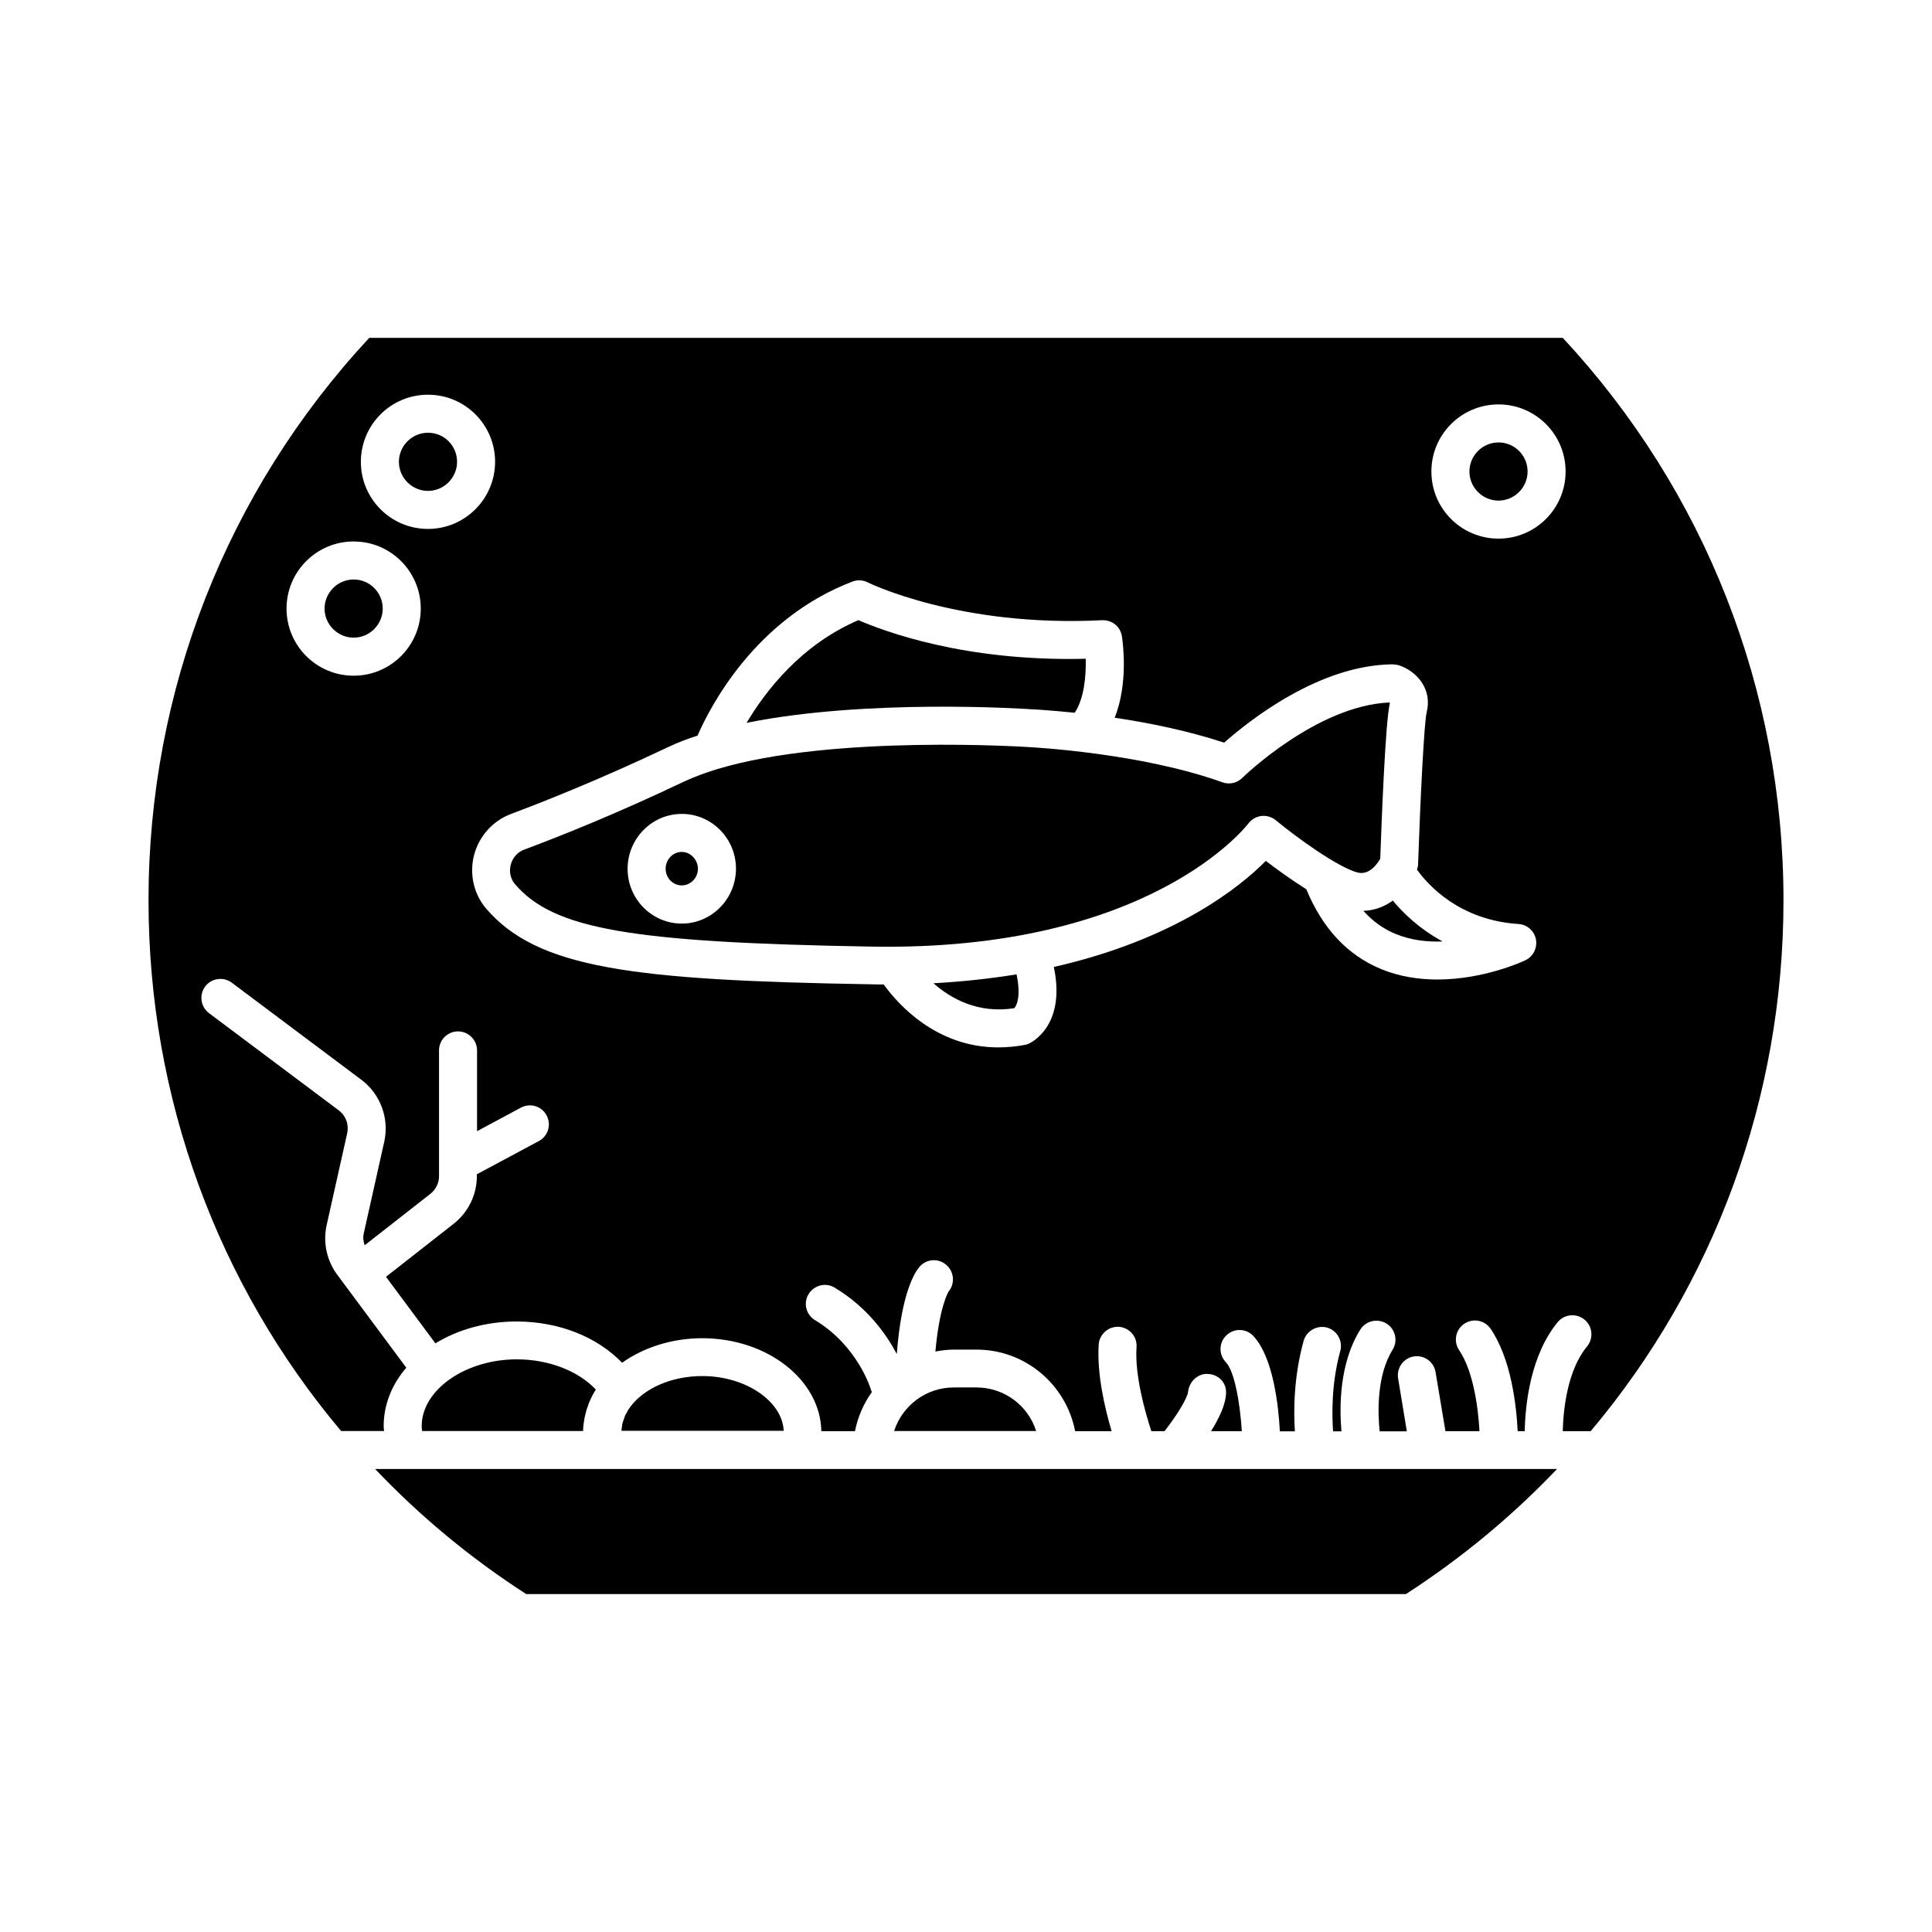 <?xml version="1.0" encoding="UTF-8"?>
<!-- Uploaded to: SVG Repo, www.svgrepo.com, Generator: SVG Repo Mixer Tools -->
<svg fill="#000000" width="800px" height="800px" version="1.1" viewBox="144 144 512 512" xmlns="http://www.w3.org/2000/svg">
 <g>
  <path d="m509.78 371.58c0.352-9.824 1.359-36.625 2.57-41.312 0 0-0.102-0.051-0.203-0.102-19.297 0.855-38.742 19.801-38.945 20-1.359 1.359-3.426 1.812-5.238 1.16-21.816-7.859-50.633-9.27-50.934-9.32-0.656-0.051-52.246-3.426-82.875 5.793-0.051 0-0.102 0-0.152 0.051-3.176 0.957-6.098 2.066-8.715 3.273-17.887 8.516-32.898 14.508-42.371 18.035-1.762 0.656-3.125 2.168-3.578 4.082-0.453 1.812-0.051 3.629 1.109 5.039 10.227 11.941 30.48 15.469 94.211 16.574 74.262 1.41 99.906-32.293 100.16-32.598 0.805-1.109 2.066-1.812 3.426-2.016 1.41-0.152 2.769 0.25 3.828 1.109 5.594 4.637 16.426 12.445 21.613 13.855 3.125 0.859 5.242-2.164 6.098-3.625zm-185.1 17.18c-7.91 0-14.359-6.5-14.359-14.508 0-8.012 6.449-14.559 14.359-14.559 7.91 0 14.359 6.5 14.359 14.508 0 8.012-6.449 14.559-14.359 14.559z"/>
  <path d="m541.12 261.25c-4.231 0-7.707 3.477-7.707 7.707s3.477 7.707 7.707 7.707c4.231 0 7.707-3.477 7.707-7.707s-3.426-7.707-7.707-7.707z"/>
  <path d="m513.11 382.67c-2.168 1.562-4.785 2.621-7.809 2.719 2.469 2.719 5.34 4.836 8.613 6.144 4.082 1.664 8.363 2.117 12.395 1.965-6.148-3.32-10.43-7.504-13.199-10.828z"/>
  <path d="m237.72 297.57c-4.231 0-7.707 3.477-7.707 7.707s3.477 7.707 7.707 7.707c4.231 0 7.707-3.477 7.707-7.707s-3.426-7.707-7.707-7.707z"/>
  <path d="m391.38 404.58c4.637 4.082 11.84 8.113 21.41 6.602 0.805-0.805 1.762-3.578 0.605-8.969-6.801 1.109-14.055 1.914-22.016 2.367z"/>
  <path d="m324.68 369.77c-2.367 0-4.281 2.016-4.281 4.434 0 2.469 1.914 4.434 4.281 4.434 2.367 0 4.281-2.016 4.281-4.434-0.051-2.418-1.965-4.434-4.281-4.434z"/>
  <path d="m417.58 331.98c0.402 0 4.785 0.25 11.234 0.906 2.519-3.777 3.023-9.824 2.922-14.309-32.242 0.809-53.555-7.356-60.254-10.227-15.164 6.5-24.586 18.742-29.625 27.207 32.043-6.449 73.555-3.731 75.723-3.578z"/>
  <path d="m243.41 533.3c11.84 12.445 25.191 23.578 40.055 33.152h233.11c14.812-9.574 28.215-20.707 40.055-33.152z"/>
  <path d="m241.85 233.54c-37.734 40.609-58.492 93.457-58.492 149.08 0 52.496 18.438 101.87 51.035 140.61h11.387c-0.051-0.453-0.102-0.855-0.102-1.309 0-5.742 2.215-11.082 5.996-15.469l-18.34-24.688c-2.769-3.777-3.777-8.516-2.769-13.098l5.441-24.336c0.504-2.316-0.352-4.684-2.266-6.098l-34.359-25.746c-2.215-1.664-2.672-4.836-1.008-7.055 1.664-2.215 4.836-2.672 7.055-1.008l34.359 25.746c5.039 3.777 7.406 10.227 6.047 16.375l-5.441 24.336c-0.25 1.059-0.102 2.117 0.25 3.125l17.383-13.602c1.461-1.16 2.316-2.871 2.316-4.684v-33.352c0-2.769 2.266-5.039 5.039-5.039 2.769 0 5.039 2.266 5.039 5.039v21.41l11.637-6.246c2.469-1.309 5.492-0.402 6.801 2.066s0.402 5.492-2.066 6.801l-16.172 8.664c-0.051 0.051-0.152 0.051-0.25 0.102v0.504c0 4.988-2.266 9.574-6.144 12.645l-17.938 14.055 13.098 17.633c5.945-3.629 13.402-5.793 21.512-5.793 11.184 0 21.363 4.082 27.961 10.934 5.742-4.082 13.301-6.5 21.211-6.5 17.281 0 31.336 11.035 31.59 24.637h8.918c0.754-3.828 2.316-7.356 4.484-10.379-0.051-0.152-0.152-0.25-0.203-0.453-0.051-0.25-3.477-11.738-14.863-18.59-2.367-1.41-3.176-4.535-1.715-6.902 1.461-2.367 4.535-3.176 6.902-1.715 8.664 5.188 13.703 12.344 16.473 17.582 1.258-16.473 4.887-21.816 6.047-23.125 1.812-2.117 5.039-2.316 7.106-0.453 2.016 1.762 2.316 4.836 0.656 6.902-0.25 0.352-2.519 4.281-3.578 16.02 1.613-0.301 3.223-0.504 4.887-0.504h5.996c13 0 23.781 9.32 26.148 21.613h9.672c-1.812-6.098-3.93-15.164-3.426-22.973 0.203-2.769 2.621-4.836 5.34-4.684 2.769 0.203 4.887 2.57 4.684 5.34-0.504 7.609 2.316 17.383 3.93 22.32h3.477c3.176-3.981 6.098-8.816 6.246-10.379 0.25-2.672 2.57-4.988 5.238-4.785 2.719 0.102 4.836 2.117 4.836 4.836 0 3.125-1.863 6.953-3.981 10.328h8.16c-0.453-6.953-1.812-15.77-4.281-18.34-1.914-2.016-1.812-5.238 0.25-7.106 2.016-1.914 5.238-1.812 7.106 0.25 5.289 5.691 6.648 18.539 7.004 25.242h3.981c-0.352-5.188-0.352-14.359 2.316-23.98 0.754-2.672 3.578-4.231 6.195-3.527 2.672 0.754 4.231 3.527 3.527 6.195-2.418 8.715-2.215 17.129-1.914 21.312h2.215c-0.555-6.348-0.605-18.035 4.988-26.953 1.461-2.367 4.586-3.074 6.953-1.613 2.367 1.461 3.074 4.586 1.613 6.953-4.281 6.852-3.93 16.879-3.426 21.613h7.203l-2.316-14.055c-0.453-2.719 1.41-5.34 4.133-5.793 2.769-0.453 5.34 1.41 5.793 4.133l2.621 15.668h9.02c-0.352-6.398-1.664-15.973-5.391-21.461-1.562-2.316-0.957-5.441 1.359-7.004 2.316-1.562 5.441-0.957 7.004 1.359 5.441 8.012 6.801 20.254 7.152 27.105h1.863c0.152-7.254 1.562-20.152 8.715-28.867 1.762-2.168 4.938-2.469 7.106-0.707 2.168 1.762 2.469 4.938 0.707 7.106-5.188 6.297-6.297 16.523-6.449 22.469h7.406c32.648-38.793 51.09-88.168 51.09-140.66 0-55.621-20.758-108.52-58.492-149.08zm-4.129 89.527c-9.824 0-17.785-7.961-17.785-17.785s7.961-17.785 17.785-17.785c9.824 0 17.785 7.961 17.785 17.785s-7.961 17.785-17.785 17.785zm19.699-38.895c-9.824 0-17.785-7.961-17.785-17.785s7.961-17.785 17.785-17.785 17.785 7.961 17.785 17.785c-0.004 9.777-7.961 17.785-17.785 17.785zm290.8 114.32c-0.605 0.301-10.984 5.09-23.277 5.09-4.785 0-9.875-0.707-14.812-2.719-9.02-3.68-15.668-10.832-19.949-21.211-4.031-2.519-7.961-5.391-10.73-7.508-6.75 6.852-23.98 20.809-56.176 28.113 3.324 15.82-6.246 20.152-6.699 20.355-0.352 0.152-0.656 0.25-1.008 0.301-2.469 0.453-4.785 0.656-7.055 0.656-16.375 0-26.551-11.438-30.328-16.676-1.211 0-2.469 0-3.68-0.051-63.227-1.059-88.117-4.281-101.67-20.051-3.273-3.828-4.484-9.117-3.223-14.105 1.309-5.09 4.988-9.168 9.824-10.984 9.27-3.477 24.031-9.371 41.562-17.684 2.418-1.16 5.039-2.168 7.859-3.074 3.273-7.508 15.215-30.934 41.012-40.809 1.309-0.504 2.82-0.453 4.082 0.203 0.203 0.102 24.184 11.941 62.121 10.027 2.672-0.102 4.836 1.715 5.238 4.231 0.25 1.562 1.762 12.496-1.914 21.613 8.918 1.309 19.348 3.426 29.02 6.602 6.449-5.691 25.039-20.605 44.688-20.758 0.656 0.102 1.109 0.102 1.613 0.25 4.836 1.613 8.918 6.398 7.356 12.496-0.656 2.719-1.664 22.621-2.266 40.254 0 0.504-0.152 0.957-0.301 1.41 3.023 4.18 11.336 13.402 26.902 14.41 2.316 0.152 4.18 1.812 4.637 4.082 0.398 2.309-0.762 4.578-2.828 5.535zm-7.102-111.75c-9.824 0-17.785-7.961-17.785-17.785s7.961-17.785 17.785-17.785c9.824 0 17.785 7.961 17.785 17.785-0.004 9.824-7.961 17.785-17.785 17.785z"/>
  <path d="m257.42 258.68c-4.231 0-7.707 3.477-7.707 7.707s3.477 7.707 7.707 7.707 7.707-3.477 7.707-7.707c0-4.281-3.426-7.707-7.707-7.707z"/>
  <path d="m402.77 511.69h-5.996c-7.406 0-13.652 4.836-15.82 11.539h37.633c-2.113-6.699-8.41-11.539-15.816-11.539z"/>
  <path d="m298.88 519.91c0.051-0.301 0.152-0.605 0.203-0.906 0.203-0.906 0.453-1.762 0.805-2.672 0.102-0.301 0.203-0.605 0.352-0.906 0.453-1.109 1.008-2.168 1.664-3.176-4.637-4.938-12.496-8.012-20.957-8.012-13.652 0-25.191 8.113-25.191 17.684 0 0.504 0.051 0.906 0.102 1.309h42.672c0-1.105 0.152-2.215 0.352-3.32z"/>
  <path d="m330.12 508.67c-7.356 0-14.105 2.621-18.137 7.004-0.555 0.605-1.008 1.211-1.41 1.812-0.152 0.203-0.25 0.453-0.352 0.656-0.25 0.402-0.504 0.805-0.656 1.258-0.102 0.25-0.152 0.504-0.25 0.754-0.152 0.402-0.301 0.805-0.402 1.211-0.051 0.25-0.051 0.555-0.102 0.805-0.051 0.352-0.102 0.707-0.102 1.008h42.977c-0.355-7.859-10.082-14.508-21.566-14.508z"/>
 </g>
</svg>